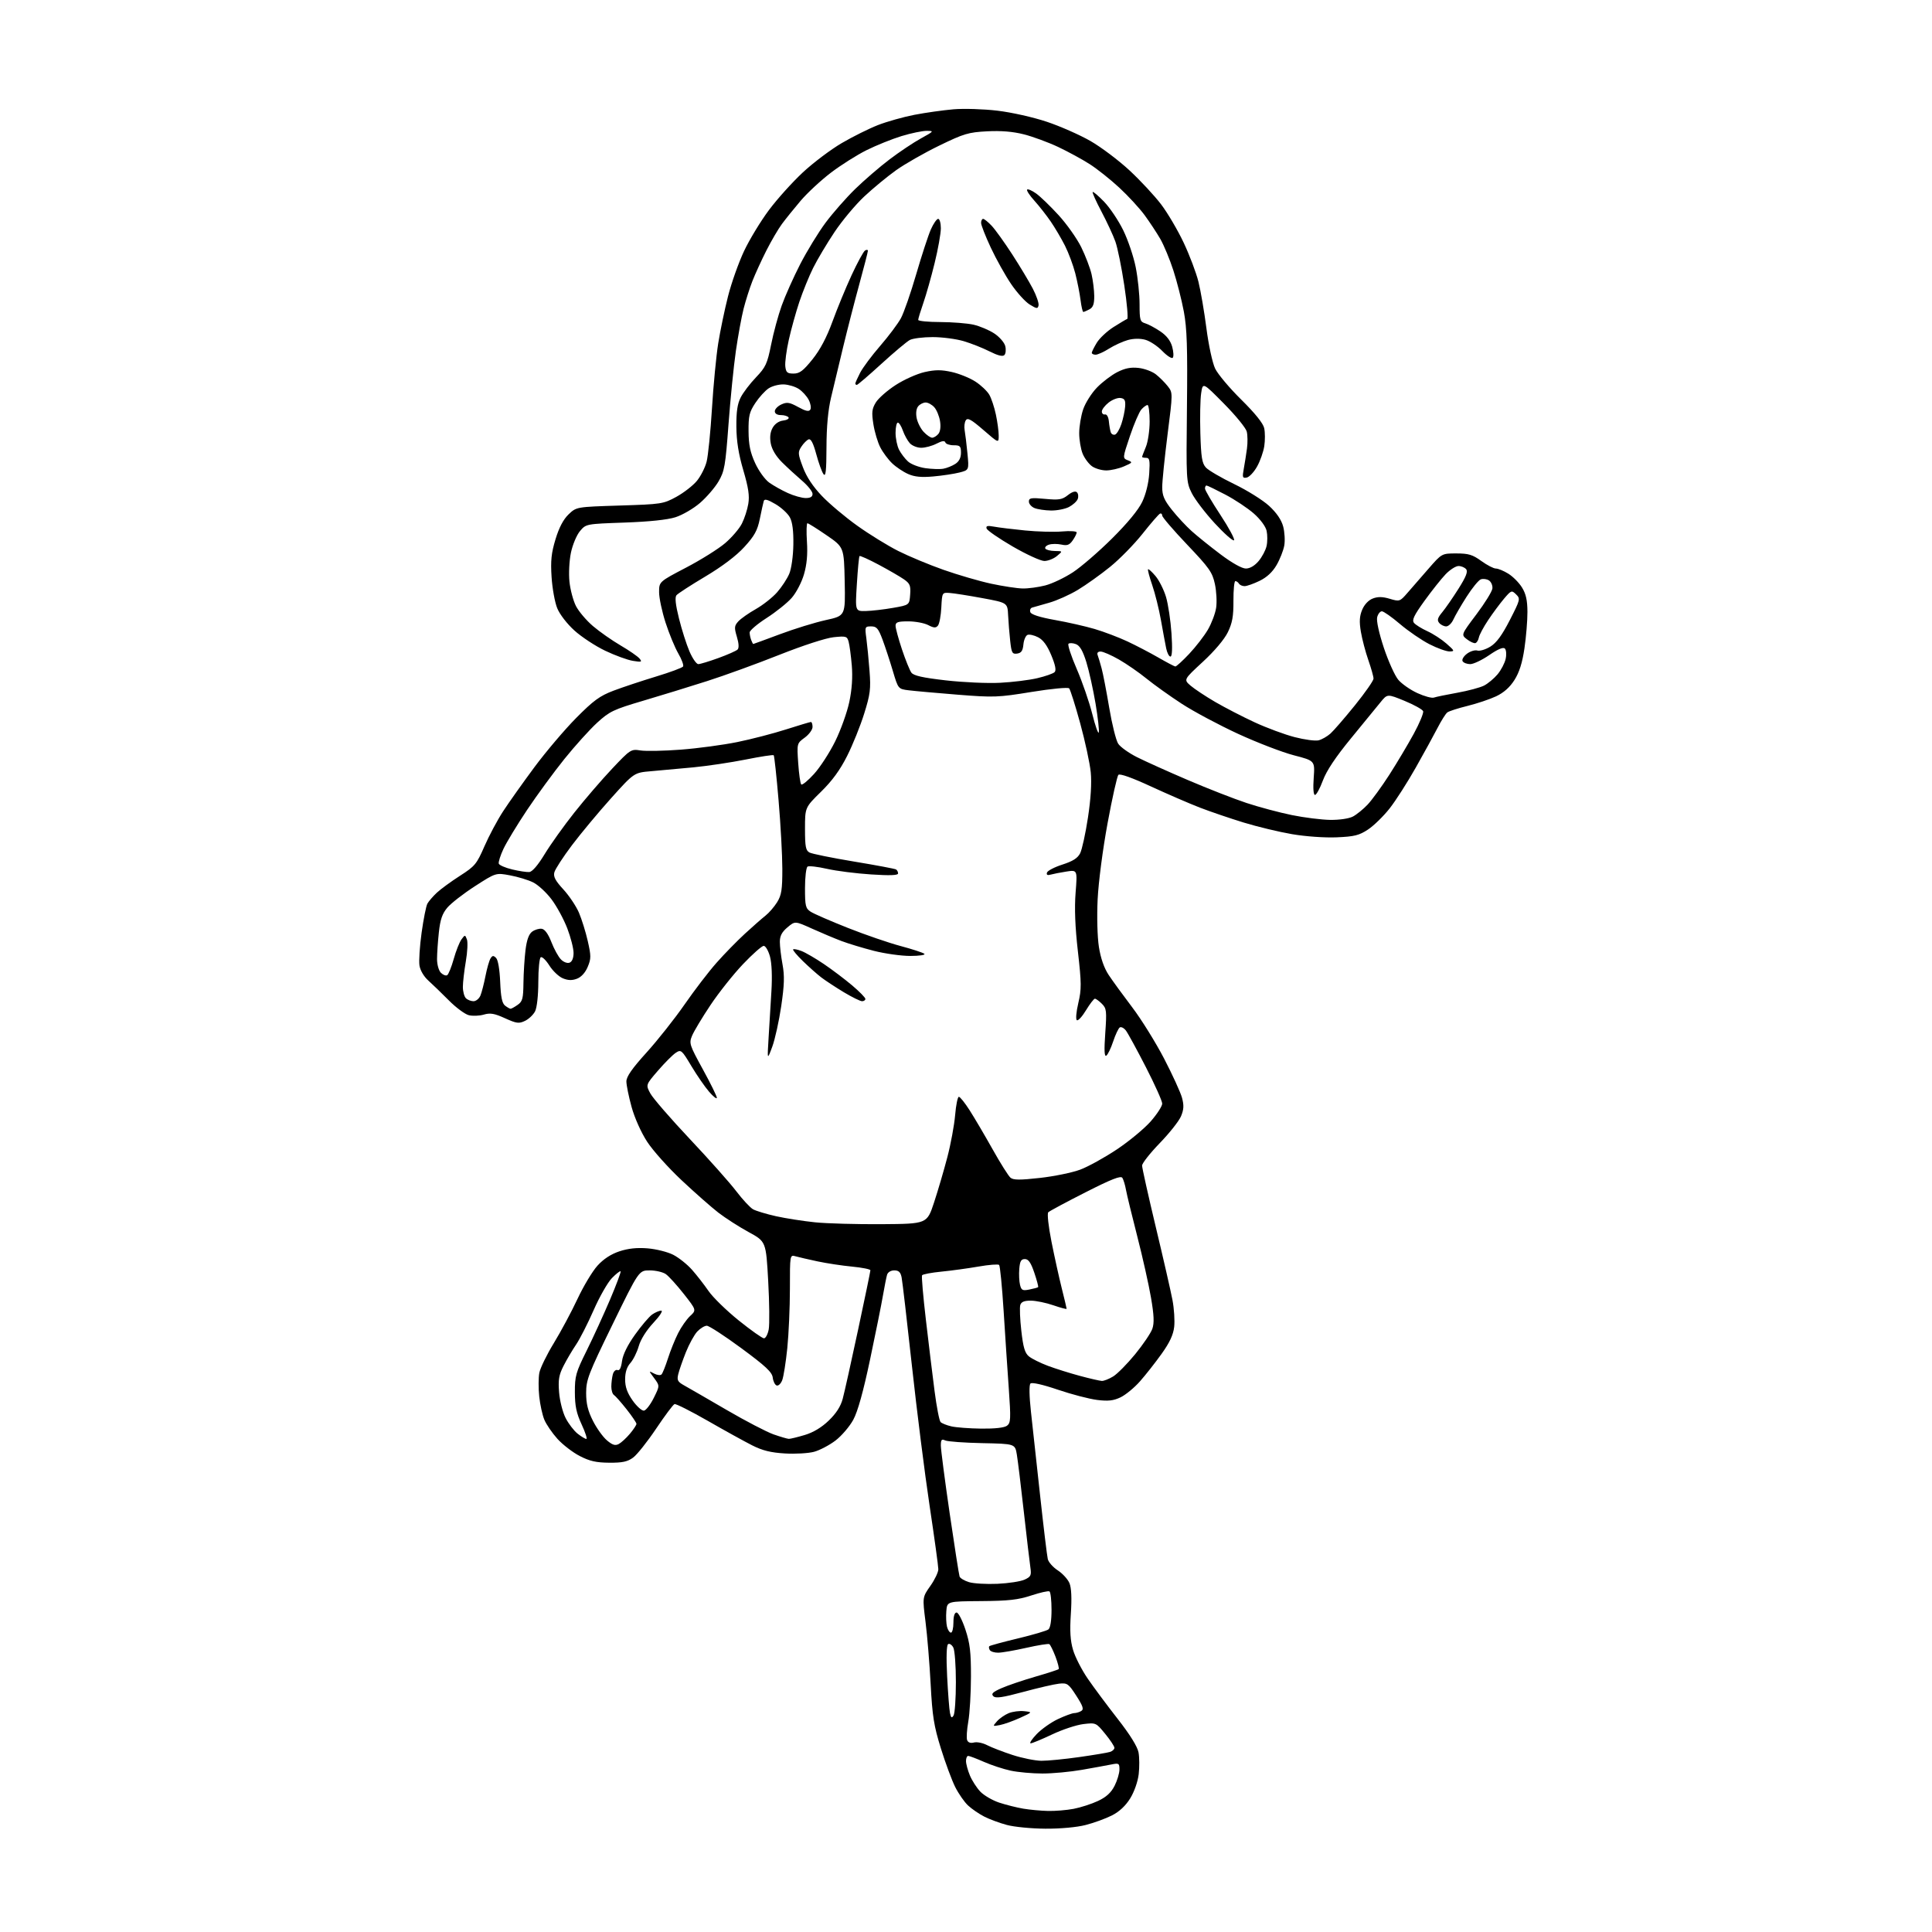 <?xml version="1.0" encoding="UTF-8" standalone="no"?>
<svg 
  version="1.1" 
  xmlns="http://www.w3.org/2000/svg" 
  xmlns:xlink="http://www.w3.org/1999/xlink" 
  xmlns:svg="http://www.w3.org/2000/svg"
  xmlns:rdf="http://www.w3.org/1999/02/22-rdf-syntax-ns#"
  xmlns:cc="http://creativecommons.org/ns#"
  xmlns:dc="http://purl.org/dc/elements/1.1/"
  viewBox="0 0 768 768"
  width="768"
  height="768"
>
<style>svg {background-color: white; }</style>"
<path stroke="none" fill="black" fill-rule="evenodd" d="M415.54,726.93C410.02,726.90 403.14,726.23 400.25,725.45C397.36,724.68 393.31,723.18 391.25,722.12C389.19,721.07 386.30,719.09 384.83,717.72C383.36,716.36 381.06,713.05 379.71,710.37C378.37,707.69 375.80,700.77 374.01,695.00C371.24,686.10 370.62,682.22 369.95,669.50C369.51,661.25 368.60,650.09 367.91,644.71C366.67,634.92 366.67,634.92 369.83,630.43C371.58,627.96 373.00,624.97 373.00,623.79C373.00,622.60 371.44,611.25 369.53,598.57C367.62,585.88 364.46,560.88 362.51,543.00C360.56,525.12 358.71,509.26 358.40,507.75C357.98,505.69 357.25,505.00 355.49,505.00C354.11,505.00 352.92,505.73 352.62,506.75C352.34,507.71 351.60,511.43 350.98,515.00C350.37,518.58 348.06,530.05 345.85,540.50C343.16,553.25 340.97,561.10 339.19,564.38C337.73,567.06 334.55,570.78 332.13,572.63C329.70,574.48 325.86,576.50 323.61,577.11C321.35,577.72 316.12,578.02 312.00,577.77C306.41,577.44 303.10,576.62 299.00,574.55C295.98,573.02 288.01,568.63 281.31,564.78C274.60,560.94 268.67,557.95 268.13,558.15C267.58,558.34 264.29,562.74 260.82,567.92C257.34,573.10 253.23,578.28 251.67,579.42C249.45,581.05 247.41,581.49 242.17,581.45C236.99,581.41 234.37,580.82 230.44,578.78C227.65,577.34 223.67,574.27 221.59,571.97C219.51,569.66 217.17,566.25 216.39,564.38C215.61,562.52 214.69,558.34 214.35,555.10C214.01,551.86 214.03,547.65 214.39,545.74C214.75,543.83 217.35,538.49 220.17,533.88C222.98,529.27 227.22,521.37 229.57,516.33C231.93,511.29 235.49,505.35 237.49,503.14C239.89,500.48 242.85,498.55 246.20,497.43C249.70,496.27 253.18,495.90 257.42,496.24C260.79,496.51 265.38,497.66 267.60,498.79C269.82,499.93 273.18,502.60 275.07,504.74C276.96,506.87 279.92,510.68 281.65,513.19C283.38,515.71 288.78,520.97 293.64,524.89C298.50,528.80 303.03,532.00 303.69,532.00C304.36,532.00 305.21,530.40 305.58,528.44C305.94,526.49 305.85,517.83 305.37,509.21C304.50,493.53 304.50,493.53 297.58,489.76C293.77,487.68 288.37,484.21 285.58,482.06C282.79,479.90 276.18,474.08 270.91,469.13C265.63,464.18 259.47,457.29 257.22,453.81C254.85,450.16 252.25,444.35 251.06,440.02C249.93,435.91 249.00,431.35 249.00,429.89C249.00,427.98 251.24,424.76 257.03,418.37C261.45,413.49 268.24,404.90 272.14,399.28C276.03,393.66 281.75,386.19 284.86,382.69C287.96,379.18 293.03,374.00 296.12,371.16C299.21,368.32 302.89,365.09 304.30,363.98C305.71,362.87 307.79,360.46 308.93,358.62C310.66,355.81 311.00,353.65 310.99,345.38C310.98,339.95 310.31,327.66 309.49,318.09C308.68,308.51 307.81,300.47 307.56,300.22C307.31,299.98 302.31,300.74 296.46,301.92C290.60,303.09 281.24,304.49 275.65,305.03C270.07,305.56 262.47,306.26 258.78,306.57C252.05,307.15 252.05,307.15 242.93,317.29C237.92,322.87 230.92,331.27 227.38,335.96C223.84,340.66 220.68,345.52 220.36,346.77C219.91,348.49 220.77,350.11 223.94,353.55C226.22,356.03 229.01,360.18 230.13,362.78C231.24,365.38 232.83,370.47 233.65,374.10C234.99,379.99 234.99,381.10 233.62,384.36C232.67,386.63 231.07,388.40 229.36,389.05C227.40,389.80 225.82,389.75 223.73,388.89C222.13,388.23 219.72,385.94 218.38,383.81C217.03,381.67 215.49,380.19 214.96,380.52C214.43,380.85 213.99,385.25 213.99,390.31C213.98,395.70 213.45,400.53 212.71,402.00C212.01,403.38 210.21,405.09 208.70,405.81C206.28,406.97 205.35,406.85 200.73,404.76C196.52,402.85 194.88,402.57 192.32,403.32C190.57,403.83 187.88,403.94 186.34,403.55C184.81,403.16 181.24,400.52 178.42,397.67C175.59,394.83 171.92,391.27 170.26,389.78C168.47,388.17 167.03,385.71 166.74,383.78C166.47,381.97 166.85,376.10 167.60,370.72C168.35,365.35 169.38,360.17 169.89,359.22C170.41,358.28 172.10,356.31 173.66,354.85C175.22,353.40 179.37,350.37 182.88,348.12C188.78,344.34 189.50,343.47 192.55,336.46C194.36,332.29 197.71,326.01 200.00,322.50C202.28,319.00 207.89,311.10 212.45,304.95C217.02,298.80 224.48,290.01 229.03,285.41C235.94,278.44 238.39,276.64 243.90,274.55C247.53,273.18 255.11,270.66 260.74,268.95C266.37,267.25 271.23,265.44 271.54,264.94C271.85,264.44 270.99,262.11 269.63,259.76C268.27,257.42 266.00,251.91 264.58,247.53C263.16,243.14 262.00,237.68 262.00,235.40C262.00,231.24 262.00,231.24 272.75,225.62C278.66,222.53 285.65,218.15 288.28,215.89C290.92,213.63 293.90,210.15 294.91,208.14C295.93,206.14 297.08,202.60 297.46,200.28C298.00,197.08 297.51,193.85 295.48,186.93C293.59,180.50 292.77,175.38 292.72,169.65C292.67,163.69 293.13,160.56 294.43,158.00C295.41,156.07 298.15,152.47 300.52,150.00C304.37,145.97 305.00,144.61 306.53,137.00C307.46,132.32 309.35,125.35 310.73,121.50C312.10,117.65 315.42,110.22 318.10,105.00C320.79,99.78 325.33,92.35 328.20,88.50C331.07,84.65 336.36,78.63 339.96,75.12C343.56,71.62 349.69,66.33 353.59,63.38C357.48,60.42 363.11,56.66 366.09,55.02C371.30,52.15 371.38,52.04 368.36,52.02C366.63,52.01 362.13,52.95 358.36,54.10C354.58,55.26 348.35,57.77 344.50,59.68C340.65,61.59 334.25,65.64 330.27,68.67C326.30,71.70 320.88,76.73 318.24,79.84C315.60,82.95 312.26,87.10 310.82,89.05C309.38,91.00 306.61,95.73 304.67,99.55C302.73,103.37 300.24,108.82 299.12,111.66C298.01,114.49 296.43,119.44 295.61,122.66C294.78,125.87 293.40,133.45 292.52,139.50C291.65,145.55 290.33,158.69 289.59,168.70C288.37,185.21 288.00,187.32 285.63,191.37C284.19,193.82 280.87,197.68 278.26,199.93C275.64,202.19 271.25,204.74 268.50,205.61C265.30,206.63 257.99,207.39 248.23,207.73C232.95,208.27 232.95,208.27 230.55,211.12C229.22,212.70 227.61,216.56 226.95,219.72C226.29,222.90 226.03,228.04 226.37,231.24C226.70,234.42 227.86,238.77 228.95,240.91C230.04,243.04 233.07,246.62 235.69,248.86C238.31,251.10 243.27,254.57 246.70,256.58C250.14,258.59 253.52,260.93 254.22,261.78C255.35,263.15 255.04,263.26 251.60,262.70C249.45,262.36 244.50,260.55 240.60,258.69C236.69,256.83 231.19,253.21 228.36,250.66C225.40,247.98 222.49,244.21 221.50,241.76C220.55,239.42 219.54,233.84 219.26,229.37C218.84,222.89 219.16,219.84 220.83,214.34C222.23,209.72 223.94,206.47 226.02,204.47C229.13,201.50 229.13,201.50 246.31,200.96C262.95,200.44 263.67,200.33 268.86,197.50C271.80,195.88 275.47,193.04 277.02,191.16C278.56,189.29 280.31,185.84 280.90,183.49C281.49,181.14 282.45,171.63 283.02,162.36C283.59,153.09 284.71,141.45 285.50,136.50C286.29,131.55 288.04,123.13 289.40,117.79C290.75,112.46 293.62,104.36 295.78,99.79C297.93,95.23 302.38,87.90 305.67,83.50C308.95,79.10 315.04,72.35 319.18,68.50C323.32,64.65 330.27,59.42 334.61,56.88C338.95,54.34 345.43,51.12 349.00,49.72C352.57,48.33 359.10,46.49 363.50,45.64C367.90,44.79 374.88,43.81 379.01,43.45C383.15,43.10 391.02,43.34 396.51,44.00C402.10,44.66 410.73,46.60 416.11,48.40C421.39,50.16 429.18,53.60 433.42,56.02C437.66,58.45 444.67,63.72 449.00,67.74C453.33,71.76 458.99,77.85 461.59,81.28C464.18,84.70 468.21,91.55 470.54,96.50C472.88,101.45 475.51,108.42 476.40,112.00C477.29,115.58 478.72,123.90 479.57,130.50C480.43,137.18 481.97,144.27 483.03,146.50C484.08,148.70 488.75,154.26 493.41,158.85C498.88,164.25 502.12,168.27 502.54,170.20C502.90,171.84 502.92,175.06 502.57,177.34C502.22,179.63 500.93,183.30 499.69,185.49C498.46,187.69 496.60,189.65 495.58,189.84C493.92,190.16 493.79,189.77 494.42,186.35C494.81,184.23 495.38,180.61 495.69,178.31C496.00,176.00 495.96,172.96 495.60,171.54C495.24,170.12 491.17,165.13 486.54,160.46C478.13,151.95 478.13,151.95 477.48,156.32C477.11,158.72 476.97,165.89 477.16,172.24C477.44,181.77 477.82,184.15 479.35,185.84C480.37,186.96 485.43,189.92 490.60,192.42C495.78,194.92 502.03,198.83 504.50,201.11C507.46,203.84 509.36,206.62 510.08,209.28C510.67,211.50 510.87,214.93 510.51,216.91C510.15,218.88 508.77,222.37 507.44,224.65C505.84,227.41 503.57,229.51 500.70,230.90C498.32,232.06 495.64,233.00 494.74,233.00C493.85,233.00 492.84,232.55 492.50,232.00C492.16,231.45 491.52,231.00 491.07,231.00C490.63,231.00 490.29,234.51 490.31,238.81C490.35,244.95 489.88,247.61 488.09,251.31C486.72,254.14 482.80,258.79 478.16,263.07C470.50,270.15 470.50,270.15 473.26,272.54C474.78,273.85 479.18,276.77 483.03,279.02C486.88,281.26 493.96,284.92 498.76,287.14C503.57,289.36 510.72,292.01 514.65,293.02C518.58,294.04 522.85,294.61 524.15,294.29C525.44,293.98 527.56,292.77 528.87,291.61C530.17,290.45 534.55,285.38 538.62,280.35C542.68,275.32 546.00,270.56 546.00,269.76C546.00,268.96 545.07,265.66 543.94,262.41C542.80,259.16 541.47,254.09 540.97,251.14C540.29,247.09 540.42,244.94 541.49,242.38C542.35,240.32 544.00,238.57 545.70,237.92C547.73,237.14 549.58,237.17 552.46,238.03C556.33,239.18 556.49,239.13 559.46,235.71C561.13,233.79 564.89,229.47 567.82,226.11C573.14,220.00 573.14,220.00 578.92,220.00C583.76,220.00 585.38,220.49 588.84,223.00C591.12,224.65 593.72,226.00 594.62,226.00C595.53,226.00 597.76,226.92 599.58,228.05C601.41,229.18 603.86,231.65 605.02,233.54C606.59,236.07 607.16,238.63 607.18,243.24C607.19,246.68 606.66,253.20 605.99,257.73C605.14,263.49 603.95,267.27 602.02,270.31C600.17,273.23 597.76,275.36 594.71,276.80C592.20,277.98 587.08,279.69 583.32,280.62C579.57,281.54 575.97,282.70 575.32,283.21C574.67,283.71 572.94,286.46 571.47,289.31C570.00,292.17 566.10,299.27 562.81,305.10C559.52,310.94 554.84,318.25 552.41,321.35C549.98,324.44 546.11,328.22 543.82,329.74C540.28,332.08 538.39,332.55 531.35,332.85C526.59,333.05 519.03,332.52 513.64,331.60C508.47,330.72 499.80,328.63 494.37,326.97C488.94,325.30 481.12,322.64 477.00,321.05C472.88,319.46 464.11,315.66 457.51,312.62C450.04,309.16 445.17,307.43 444.59,308.01C444.07,308.53 442.13,317.17 440.28,327.23C438.36,337.62 436.66,350.68 436.33,357.50C436.00,364.38 436.21,372.45 436.83,376.42C437.54,380.94 438.89,384.79 440.71,387.55C442.24,389.87 446.46,395.66 450.08,400.43C453.70,405.19 459.39,414.36 462.74,420.79C466.08,427.23 469.29,434.25 469.87,436.39C470.68,439.39 470.59,441.05 469.47,443.73C468.67,445.63 464.87,450.44 461.01,454.42C457.16,458.40 454.00,462.41 454.00,463.34C454.00,464.27 456.45,475.26 459.44,487.76C462.44,500.27 465.42,513.31 466.07,516.75C466.73,520.19 467.03,525.00 466.76,527.44C466.40,530.60 464.96,533.70 461.74,538.19C459.26,541.66 455.39,546.58 453.14,549.12C450.89,551.67 447.41,554.52 445.41,555.47C442.60,556.81 440.50,557.04 436.14,556.50C433.04,556.12 426.01,554.29 420.53,552.43C414.41,550.35 410.19,549.41 409.62,549.98C409.06,550.54 409.13,554.88 409.82,561.20C410.44,566.87 412.08,581.85 413.46,594.50C414.84,607.15 416.21,618.51 416.51,619.75C416.80,620.99 418.59,623.02 420.49,624.25C422.39,625.49 424.47,627.77 425.12,629.31C425.90,631.18 426.09,635.25 425.68,641.49C425.22,648.41 425.46,652.17 426.57,655.91C427.39,658.70 430.00,663.79 432.36,667.24C434.72,670.68 440.08,677.89 444.28,683.26C449.16,689.49 452.15,694.31 452.58,696.60C452.95,698.57 452.98,702.48 452.65,705.29C452.30,708.24 450.88,712.28 449.27,714.89C447.43,717.85 444.95,720.17 441.99,721.67C439.52,722.92 434.82,724.64 431.54,725.47C428.01,726.38 421.49,726.97 415.54,726.93zM416.61,719.88C419.43,719.95 424.01,719.57 426.79,719.04C429.57,718.51 433.93,717.10 436.47,715.91C439.75,714.37 441.66,712.63 443.05,709.91C444.12,707.80 445.00,704.88 445.00,703.41C445.00,700.94 444.77,700.80 441.75,701.41C439.96,701.77 434.73,702.72 430.12,703.53C425.51,704.34 418.44,705.00 414.42,705.00C410.39,705.00 404.71,704.49 401.80,703.87C398.88,703.25 394.08,701.67 391.13,700.37C388.17,699.07 385.36,698.00 384.88,698.00C384.39,698.00 384.00,698.91 384.00,700.03C384.00,701.15 384.70,703.74 385.55,705.78C386.41,707.83 388.28,710.73 389.71,712.22C391.15,713.72 394.51,715.67 397.17,716.56C399.84,717.44 404.16,718.53 406.76,718.97C409.37,719.41 413.80,719.82 416.61,719.88zM414.00,699.94C416.48,699.95 423.22,699.29 428.99,698.47C434.76,697.65 440.27,696.73 441.24,696.42C442.21,696.12 443.00,695.38 443.00,694.79C443.00,694.19 441.35,691.69 439.33,689.23C435.70,684.79 435.64,684.76 430.66,685.35C427.90,685.68 422.30,687.53 418.22,689.47C414.13,691.41 410.30,693.00 409.70,693.00C409.10,693.00 410.16,691.37 412.05,689.38C413.95,687.39 417.75,684.69 420.50,683.39C423.25,682.09 426.18,681.01 427.00,680.99C427.82,680.98 429.11,680.59 429.85,680.12C430.91,679.45 430.48,678.17 427.85,674.09C424.73,669.26 424.26,668.94 421.00,669.28C419.07,669.49 412.68,670.96 406.78,672.56C398.41,674.82 395.79,675.19 394.85,674.25C393.91,673.31 394.62,672.62 398.07,671.09C400.51,670.01 406.52,667.97 411.44,666.54C416.36,665.12 420.58,663.75 420.83,663.50C421.08,663.25 420.51,661.01 419.57,658.53C418.62,656.05 417.52,653.82 417.12,653.57C416.72,653.33 412.60,653.99 407.95,655.04C403.30,656.09 398.29,656.96 396.81,656.97C395.33,656.99 393.82,656.52 393.46,655.93C393.10,655.35 393.01,654.65 393.28,654.39C393.54,654.13 398.65,652.74 404.63,651.30C410.61,649.87 416.06,648.26 416.75,647.73C417.53,647.12 418.00,644.21 418.00,639.94C418.00,636.19 417.63,632.89 417.18,632.61C416.72,632.33 413.46,633.06 409.93,634.23C404.73,635.95 400.91,636.38 390.00,636.46C376.50,636.56 376.50,636.56 376.18,640.43C376.00,642.56 376.13,645.36 376.45,646.65C376.77,647.94 377.48,649.00 378.02,649.00C378.56,649.00 379.00,647.20 379.00,645.00C379.00,642.44 379.46,641.00 380.26,641.00C380.96,641.00 382.53,644.04 383.76,647.75C385.58,653.25 385.99,656.72 385.97,666.50C385.96,673.10 385.48,681.14 384.91,684.36C384.34,687.59 384.13,690.90 384.45,691.72C384.82,692.69 385.79,693.03 387.17,692.67C388.34,692.36 390.70,692.84 392.40,693.73C394.11,694.62 398.65,696.37 402.50,697.63C406.35,698.88 411.52,699.92 414.00,699.94zM397.50,685.73C394.54,686.30 394.52,686.28 396.32,684.24C397.32,683.11 399.41,681.66 400.95,681.02C402.50,680.38 405.28,680.02 407.13,680.22C410.50,680.59 410.50,680.59 405.50,682.87C402.75,684.12 399.15,685.41 397.50,685.73zM379.05,681.95C379.56,681.15 379.98,675.18 379.98,668.68C379.99,662.19 379.53,655.99 378.95,654.91C378.37,653.83 377.45,653.22 376.90,653.56C376.26,653.96 376.11,658.61 376.50,666.34C376.84,673.03 377.35,679.60 377.63,680.95C378.03,682.88 378.33,683.09 379.05,681.95zM396.50,629.59C400.90,629.39 405.76,628.64 407.31,627.92C409.80,626.77 410.05,626.23 409.59,623.06C409.30,621.10 408.13,611.17 406.99,601.00C405.86,590.83 404.60,580.57 404.21,578.22C403.50,573.94 403.50,573.94 390.50,573.67C383.35,573.53 376.71,573.04 375.75,572.60C374.30,571.93 374.00,572.28 374.00,574.65C374.00,576.23 375.58,588.31 377.50,601.51C379.43,614.70 381.21,626.04 381.45,626.71C381.70,627.37 383.39,628.38 385.20,628.93C387.02,629.49 392.10,629.78 396.50,629.59zM245.96,574.02C246.97,573.48 248.96,571.65 250.39,569.95C251.83,568.24 253.00,566.47 253.00,566.01C253.00,565.55 251.22,562.93 249.05,560.18C246.87,557.43 244.62,554.88 244.05,554.53C243.47,554.17 243.01,552.67 243.01,551.19C243.02,549.71 243.29,547.52 243.61,546.32C243.94,545.11 244.76,544.35 245.46,544.62C246.30,544.95 246.90,543.76 247.26,541.07C247.61,538.46 249.45,534.72 252.42,530.56C254.96,527.00 258.03,523.39 259.24,522.54C260.45,521.69 262.08,521.00 262.86,521.00C263.65,521.00 262.26,523.15 259.71,525.87C256.94,528.84 254.67,532.46 253.91,535.12C253.22,537.53 251.72,540.55 250.58,541.83C249.18,543.40 248.50,545.52 248.50,548.33C248.50,551.35 249.33,553.67 251.50,556.75C253.15,559.08 255.18,560.88 256.00,560.75C256.82,560.61 258.57,558.33 259.89,555.68C262.28,550.87 262.28,550.87 260.05,547.85C257.81,544.83 257.81,544.83 260.01,546.01C261.22,546.66 262.56,546.81 262.98,546.34C263.41,545.88 264.55,543.02 265.52,540.00C266.48,536.98 268.29,532.48 269.54,530.00C270.78,527.52 272.94,524.44 274.33,523.14C276.86,520.78 276.86,520.78 271.83,514.37C269.06,510.85 265.84,507.30 264.67,506.48C263.51,505.67 260.63,505.00 258.27,505.00C253.98,505.00 253.98,505.00 243.49,526.50C233.89,546.18 233.00,548.48 233.00,553.73C233.00,557.99 233.70,560.86 235.71,564.82C237.19,567.76 239.70,571.25 241.28,572.58C243.47,574.43 244.57,574.76 245.96,574.02zM233.08,572.00C233.52,572.00 232.69,569.41 231.22,566.25C229.13,561.75 228.54,558.96 228.52,553.43C228.50,547.00 228.92,545.52 233.19,536.93C235.76,531.74 239.95,522.61 242.49,516.64C245.03,510.66 246.92,505.59 246.70,505.36C246.47,505.14 244.92,506.35 243.25,508.06C241.58,509.76 238.30,515.51 235.97,520.83C233.63,526.15 230.50,532.30 229.00,534.50C227.50,536.70 225.26,540.50 224.02,542.95C222.17,546.58 221.85,548.50 222.25,553.48C222.51,556.82 223.68,561.42 224.84,563.68C226.00,565.95 228.14,568.75 229.61,569.91C231.07,571.06 232.63,572.00 233.08,572.00zM313.57,571.97C314.16,571.99 316.98,571.30 319.85,570.45C323.28,569.43 326.56,567.47 329.44,564.70C332.41,561.84 334.19,559.07 335.00,556.01C335.67,553.54 338.41,541.22 341.10,528.62C343.80,516.02 346.00,505.37 346.00,504.96C346.00,504.54 342.74,503.89 338.75,503.50C334.76,503.12 328.57,502.18 325.00,501.42C321.43,500.66 317.49,499.75 316.25,499.40C314.00,498.77 314.00,498.77 314.00,512.28C314.00,519.71 313.53,530.36 312.96,535.94C312.39,541.52 311.48,547.23 310.95,548.63C310.42,550.02 309.43,550.98 308.74,550.75C308.06,550.53 307.36,549.12 307.18,547.63C306.92,545.45 304.42,543.11 294.72,535.95C288.04,531.03 281.85,527.00 280.96,527.00C280.08,527.00 278.37,528.04 277.18,529.30C275.99,530.57 273.95,534.28 272.64,537.55C271.34,540.82 269.97,544.75 269.61,546.28C269.04,548.67 269.38,549.30 272.06,550.78C273.77,551.73 281.32,556.09 288.84,560.47C296.35,564.85 304.75,569.22 307.50,570.19C310.25,571.15 312.98,571.95 313.57,571.97zM390.06,567.90C395.50,567.96 399.23,567.54 400.29,566.75C401.79,565.63 401.86,564.14 401.01,552.00C400.48,544.58 399.55,530.62 398.95,521.00C398.34,511.38 397.54,503.20 397.17,502.83C396.80,502.47 393.12,502.75 389.00,503.47C384.88,504.19 378.24,505.10 374.25,505.49C370.26,505.88 366.78,506.54 366.53,506.95C366.28,507.36 366.96,515.30 368.05,524.60C369.13,533.89 370.68,546.65 371.50,552.94C372.31,559.23 373.39,564.79 373.90,565.30C374.40,565.80 376.32,566.57 378.16,567.00C380.00,567.44 385.35,567.84 390.06,567.90zM438.00,548.94C438.82,548.97 440.85,548.17 442.50,547.16C444.15,546.16 448.09,542.17 451.26,538.30C454.42,534.43 457.49,529.89 458.07,528.22C458.87,525.93 458.74,522.84 457.54,515.84C456.66,510.70 454.21,499.75 452.09,491.50C449.97,483.25 447.95,474.93 447.60,473.00C447.26,471.07 446.60,468.92 446.16,468.22C445.55,467.26 441.91,468.68 431.45,473.99C423.82,477.86 417.17,481.43 416.70,481.90C416.21,482.39 416.77,487.49 417.99,493.64C419.18,499.61 421.02,507.95 422.08,512.17C423.14,516.38 424.00,520.03 424.00,520.26C424.00,520.50 421.64,519.88 418.75,518.88C415.86,517.88 411.84,517.05 409.82,517.03C407.17,517.01 405.98,517.49 405.58,518.75C405.28,519.71 405.46,524.33 405.99,529.00C406.74,535.63 407.40,537.87 409.02,539.19C410.15,540.12 413.56,541.81 416.59,542.95C419.62,544.08 425.34,545.88 429.30,546.94C433.26,548.01 437.18,548.90 438.00,548.94zM409.23,512.60C410.95,512.26 412.50,511.84 412.67,511.66C412.85,511.48 412.16,508.90 411.15,505.92C409.79,501.90 408.82,500.50 407.40,500.50C405.91,500.50 405.43,501.34 405.18,504.40C405.00,506.55 405.14,509.42 405.48,510.77C406.02,512.92 406.49,513.15 409.23,512.60zM350.50,486.63C368.50,486.50 368.50,486.50 371.30,478.00C372.84,473.32 375.22,465.23 376.58,460.01C377.95,454.80 379.34,447.26 379.68,443.26C380.02,439.27 380.68,436.00 381.16,436.00C381.64,436.00 383.57,438.41 385.45,441.36C387.33,444.30 391.43,451.26 394.55,456.82C397.67,462.39 400.88,467.49 401.69,468.16C402.85,469.12 405.42,469.13 413.42,468.24C419.06,467.61 426.26,466.13 429.43,464.94C432.60,463.75 439.17,460.12 444.04,456.86C448.91,453.61 454.94,448.60 457.45,445.74C459.95,442.88 462.00,439.71 462.00,438.70C462.00,437.68 459.07,431.15 455.49,424.18C451.91,417.21 448.34,410.67 447.56,409.65C446.77,408.63 445.69,408.08 445.14,408.41C444.60,408.75 443.41,411.26 442.50,414.00C441.59,416.74 440.36,419.28 439.76,419.65C439.00,420.12 438.88,417.49 439.36,410.68C439.98,401.84 439.87,400.87 438.02,399.02C436.91,397.91 435.66,397.00 435.24,397.00C434.83,397.00 433.25,399.05 431.73,401.55C430.22,404.06 428.58,405.86 428.08,405.55C427.56,405.23 427.80,402.32 428.64,398.75C429.94,393.20 429.92,390.90 428.48,378.20C427.37,368.45 427.08,361.02 427.57,354.84C428.28,345.78 428.28,345.78 423.89,346.46C421.47,346.84 418.66,347.39 417.63,347.68C416.36,348.04 415.90,347.78 416.20,346.85C416.45,346.11 419.21,344.68 422.33,343.68C426.49,342.34 428.39,341.13 429.38,339.18C430.12,337.70 431.52,331.33 432.48,325.00C433.62,317.51 434.00,311.24 433.59,307.00C433.24,303.43 431.35,294.65 429.39,287.50C427.43,280.35 425.45,274.11 425.00,273.63C424.53,273.15 417.97,273.77 410.05,275.06C396.72,277.23 395.07,277.29 380.71,276.15C372.35,275.48 363.60,274.70 361.28,274.41C357.05,273.89 357.05,273.89 354.91,266.69C353.74,262.74 351.89,257.14 350.82,254.25C349.15,249.80 348.47,249.00 346.30,249.00C343.82,249.00 343.76,249.15 344.39,253.75C344.74,256.36 345.31,262.18 345.65,266.69C346.20,273.87 345.94,275.96 343.53,283.67C342.03,288.50 338.98,296.07 336.76,300.48C333.95,306.08 330.81,310.38 326.36,314.74C320.00,320.98 320.00,320.98 320.00,329.46C320.00,336.57 320.29,338.08 321.79,338.89C322.77,339.41 330.73,341.03 339.48,342.48C348.23,343.93 355.75,345.34 356.19,345.62C356.64,345.89 357.00,346.61 357.00,347.21C357.00,347.97 353.76,348.09 346.25,347.60C340.34,347.22 332.47,346.22 328.77,345.38C325.08,344.54 321.59,344.14 321.02,344.48C320.46,344.83 320.00,348.68 320.00,353.04C320.00,360.14 320.23,361.10 322.25,362.42C323.49,363.23 330.12,366.12 337.00,368.84C343.88,371.57 353.32,374.81 358.00,376.06C362.68,377.31 366.93,378.70 367.45,379.16C367.97,379.62 365.46,380.00 361.86,380.00C358.26,380.00 351.76,379.09 347.41,377.98C343.06,376.87 337.25,375.11 334.50,374.07C331.75,373.03 326.47,370.81 322.77,369.14C316.04,366.10 316.04,366.10 313.02,368.64C310.81,370.50 310.00,372.04 310.00,374.41C310.00,376.18 310.48,380.23 311.07,383.40C311.90,387.91 311.79,391.52 310.55,399.95C309.68,405.88 308.07,413.15 306.98,416.11C304.98,421.50 304.98,421.50 305.53,412.50C305.82,407.55 306.33,399.23 306.65,394.00C307.01,388.10 306.79,382.89 306.08,380.25C305.44,377.91 304.32,376.00 303.59,376.00C302.85,376.00 299.14,379.28 295.34,383.28C291.53,387.29 285.72,394.60 282.43,399.53C279.13,404.46 275.85,409.94 275.12,411.69C273.86,414.74 274.05,415.32 279.40,425.09C282.48,430.70 284.98,435.79 284.96,436.40C284.94,437.00 283.55,435.93 281.89,434.00C280.22,432.07 277.05,427.48 274.84,423.79C270.98,417.34 270.73,417.13 268.62,418.51C267.41,419.31 264.23,422.49 261.55,425.60C256.68,431.24 256.68,431.24 258.52,434.66C259.53,436.54 266.60,444.69 274.23,452.79C281.86,460.88 290.15,470.20 292.65,473.50C295.16,476.80 298.17,480.04 299.35,480.71C300.53,481.37 304.65,482.61 308.50,483.47C312.35,484.32 319.32,485.41 324.00,485.89C328.68,486.37 340.60,486.70 350.50,486.63zM202.97,401.00C203.29,401.00 204.56,400.30 205.78,399.44C207.71,398.09 208.01,396.94 208.08,390.69C208.13,386.74 208.50,380.85 208.90,377.62C209.41,373.57 210.23,371.30 211.56,370.33C212.62,369.56 214.33,369.05 215.37,369.21C216.58,369.40 217.93,371.26 219.19,374.50C220.25,377.25 221.96,380.35 222.98,381.39C224.03,382.46 225.52,383.02 226.42,382.67C227.41,382.29 228.00,380.85 228.00,378.80C228.00,377.01 226.87,372.61 225.50,369.02C224.12,365.43 221.31,360.25 219.24,357.50C217.17,354.75 213.87,351.71 211.90,350.75C209.94,349.78 205.81,348.53 202.72,347.96C197.11,346.92 197.11,346.92 188.79,352.28C184.21,355.24 179.28,359.07 177.82,360.80C175.79,363.22 175.00,365.53 174.45,370.67C174.05,374.35 173.73,379.12 173.73,381.26C173.73,383.44 174.41,385.84 175.27,386.70C176.11,387.54 177.24,387.97 177.76,387.65C178.29,387.32 179.46,384.43 180.36,381.22C181.26,378.01 182.64,374.52 183.43,373.45C184.84,371.53 184.87,371.53 185.60,373.42C186.01,374.48 185.82,378.43 185.17,382.19C184.53,385.96 184.00,390.51 184.00,392.32C184.00,394.12 184.54,396.14 185.20,396.80C185.86,397.46 187.22,398.00 188.22,398.00C189.22,398.00 190.46,396.99 190.98,395.75C191.49,394.51 192.39,391.02 192.98,388.00C193.57,384.98 194.47,381.83 194.98,381.01C195.74,379.79 196.15,379.75 197.20,380.80C197.98,381.58 198.62,385.36 198.83,390.29C199.08,396.35 199.58,398.83 200.77,399.75C201.66,400.44 202.65,401.00 202.97,401.00zM342.69,398.00C341.97,398.00 338.71,396.39 335.44,394.43C332.17,392.46 328.15,389.82 326.50,388.56C324.85,387.30 321.55,384.37 319.16,382.05C316.78,379.73 315.03,377.64 315.28,377.39C315.52,377.14 317.00,377.43 318.57,378.03C320.14,378.62 324.14,380.95 327.46,383.19C330.78,385.44 335.86,389.27 338.75,391.72C341.64,394.16 344.00,396.57 344.00,397.08C344.00,397.58 343.41,398.00 342.69,398.00zM210.39,346.65C211.59,346.55 213.85,343.92 216.53,339.50C218.87,335.65 224.17,328.23 228.32,323.00C232.46,317.77 239.20,309.95 243.30,305.60C250.61,297.86 250.84,297.72 254.63,298.32C256.76,298.65 263.99,298.51 270.71,297.99C277.42,297.48 287.49,296.12 293.09,294.98C298.68,293.84 307.41,291.58 312.48,289.95C317.56,288.33 322.00,287.00 322.35,287.00C322.71,287.00 323.00,287.89 323.00,288.97C323.00,290.05 321.60,291.97 319.89,293.22C316.77,295.50 316.77,295.50 317.30,303.33C317.59,307.63 318.13,311.46 318.51,311.83C318.89,312.20 321.18,310.32 323.60,307.65C326.02,304.99 329.81,299.14 332.02,294.65C334.23,290.17 336.75,283.12 337.62,279.00C338.67,274.00 338.99,269.17 338.60,264.50C338.27,260.65 337.71,256.43 337.35,255.13C336.75,252.91 336.34,252.79 331.39,253.30C328.30,253.62 319.28,256.55 309.79,260.31C300.83,263.87 287.88,268.58 281.00,270.77C274.12,272.97 262.71,276.48 255.63,278.57C243.88,282.04 242.29,282.80 237.39,287.28C234.44,289.97 228.57,296.48 224.35,301.72C220.13,306.97 213.46,316.07 209.53,321.95C205.60,327.84 201.38,334.80 200.14,337.42C198.91,340.05 198.07,342.70 198.27,343.31C198.47,343.92 200.86,344.96 203.57,345.61C206.28,346.26 209.35,346.73 210.39,346.65zM528.80,325.92C532.45,325.96 536.23,325.41 537.80,324.59C539.28,323.81 541.92,321.67 543.65,319.84C545.38,318.00 549.26,312.68 552.27,308.00C555.27,303.32 559.64,296.00 561.97,291.73C564.30,287.46 565.98,283.40 565.72,282.71C565.45,282.02 562.15,280.18 558.37,278.62C551.50,275.80 551.50,275.80 548.78,279.15C547.28,280.99 542.00,287.45 537.04,293.50C530.93,300.94 527.32,306.36 525.87,310.25C524.70,313.41 523.28,316.00 522.73,316.00C522.11,316.00 521.92,313.39 522.22,309.20C522.70,302.41 522.70,302.41 514.36,300.25C509.77,299.06 499.80,295.23 492.19,291.73C484.58,288.22 474.48,282.83 469.74,279.74C465.01,276.66 458.71,272.15 455.74,269.74C452.77,267.32 447.85,263.92 444.80,262.17C441.75,260.43 438.48,259.00 437.52,259.00C436.42,259.00 435.99,259.53 436.34,260.44C436.64,261.23 437.35,263.59 437.91,265.69C438.48,267.78 439.84,274.84 440.94,281.38C442.04,287.91 443.64,294.32 444.49,295.62C445.34,296.93 448.68,299.32 451.91,300.95C455.14,302.58 464.24,306.68 472.14,310.06C480.04,313.45 490.55,317.55 495.50,319.19C500.45,320.83 508.55,322.99 513.50,324.00C518.45,325.01 525.33,325.87 528.80,325.92zM436.78,291.16C437.01,290.46 436.44,285.32 435.51,279.74C434.57,274.16 432.93,266.73 431.85,263.24C430.44,258.69 429.27,256.66 427.69,256.05C426.49,255.59 425.16,255.53 424.74,255.91C424.32,256.30 425.79,260.78 428.00,265.88C430.21,270.97 432.99,279.03 434.19,283.79C435.38,288.54 436.55,291.86 436.78,291.16zM570.00,277.30C570.83,277.01 575.02,276.14 579.33,275.37C583.64,274.60 588.42,273.31 589.96,272.52C591.50,271.72 593.90,269.72 595.30,268.06C596.69,266.40 598.14,263.64 598.52,261.93C598.90,260.20 598.76,258.36 598.21,257.81C597.55,257.15 595.45,258.03 592.00,260.41C589.12,262.38 585.73,264.00 584.45,264.00C583.17,264.00 581.80,263.49 581.42,262.86C581.02,262.23 581.77,260.92 583.11,259.89C584.42,258.89 586.29,258.30 587.27,258.60C588.24,258.90 590.57,258.19 592.45,257.03C594.89,255.53 597.09,252.51 600.18,246.49C604.35,238.35 604.43,238.00 602.67,236.28C600.92,234.57 600.73,234.63 597.87,238.00C596.24,239.93 593.40,243.75 591.57,246.50C589.73,249.25 588.07,252.36 587.87,253.42C587.67,254.47 587.05,255.47 586.50,255.64C585.95,255.81 584.44,255.14 583.15,254.14C580.79,252.33 580.79,252.33 586.90,244.21C590.26,239.75 593.12,235.12 593.25,233.94C593.39,232.75 592.77,231.31 591.89,230.73C591.00,230.15 589.53,229.97 588.63,230.31C587.72,230.66 585.19,233.77 582.99,237.22C580.79,240.67 578.43,244.74 577.75,246.25C577.07,247.76 575.78,249.00 574.88,249.00C573.98,249.00 572.73,248.38 572.09,247.61C571.19,246.53 571.46,245.59 573.32,243.36C574.62,241.79 577.53,237.59 579.78,234.02C582.79,229.25 583.59,227.21 582.81,226.27C582.23,225.57 580.87,225.00 579.78,225.00C578.69,225.00 576.38,226.48 574.65,228.28C572.92,230.09 569.12,234.86 566.22,238.89C562.02,244.72 561.18,246.51 562.10,247.62C562.74,248.39 565.12,249.87 567.38,250.90C569.65,251.93 573.08,254.16 575.00,255.85C578.25,258.70 578.34,258.92 576.22,258.96C574.97,258.98 571.37,257.69 568.22,256.08C565.07,254.47 559.82,250.87 556.54,248.08C553.27,245.29 550.01,243.00 549.31,243.00C548.61,243.00 547.77,244.06 547.45,245.35C547.09,246.76 548.16,251.63 550.09,257.48C551.88,262.85 554.46,268.58 555.83,270.21C557.21,271.85 560.62,274.23 563.42,275.51C566.21,276.79 569.17,277.60 570.00,277.30zM397.50,271.42C402.45,271.17 409.13,270.35 412.34,269.59C415.55,268.84 418.65,267.75 419.22,267.18C419.93,266.47 419.53,264.39 417.91,260.49C416.29,256.59 414.66,254.36 412.69,253.34C411.11,252.52 409.22,252.09 408.48,252.37C407.74,252.65 406.99,254.37 406.82,256.19C406.58,258.70 405.98,259.57 404.33,259.81C402.39,260.08 402.09,259.54 401.57,254.81C401.25,251.89 400.87,247.27 400.74,244.55C400.50,239.61 400.50,239.61 390.50,237.76C385.00,236.74 379.15,235.82 377.50,235.71C374.51,235.50 374.50,235.52 374.19,241.47C374.03,244.75 373.42,248.00 372.84,248.69C372.01,249.69 371.23,249.65 368.95,248.47C367.38,247.66 363.83,247.00 361.05,247.00C356.91,247.00 356.00,247.32 356.00,248.75C356.00,249.71 357.14,253.92 358.53,258.10C359.93,262.29 361.62,266.46 362.28,267.37C363.19,268.60 366.70,269.39 376.00,270.46C382.88,271.24 392.55,271.68 397.50,271.42zM467.21,264.94C467.60,264.97 470.08,262.72 472.71,259.93C475.34,257.14 478.69,252.81 480.15,250.31C481.61,247.81 483.09,243.89 483.44,241.58C483.78,239.28 483.56,235.04 482.94,232.16C481.94,227.49 480.73,225.78 471.91,216.50C466.46,210.77 462.00,205.58 462.00,204.96C462.00,204.34 461.61,203.98 461.13,204.17C460.65,204.35 457.52,207.95 454.19,212.16C450.85,216.37 445.03,222.31 441.25,225.36C437.48,228.42 431.71,232.53 428.44,234.50C425.17,236.47 420.02,238.77 417.00,239.61C413.98,240.45 410.95,241.31 410.27,241.53C409.59,241.75 409.28,242.58 409.59,243.37C409.95,244.30 413.42,245.40 419.32,246.45C424.37,247.34 431.50,248.96 435.16,250.04C438.82,251.12 444.67,253.34 448.16,254.97C451.65,256.61 457.20,259.50 460.50,261.41C463.80,263.31 466.82,264.90 467.21,264.94zM277.58,264.00C278.31,264.00 281.91,262.91 285.57,261.58C289.24,260.25 292.67,258.73 293.20,258.20C293.81,257.59 293.71,255.75 292.92,253.13C291.83,249.49 291.90,248.77 293.48,247.02C294.47,245.93 297.61,243.72 300.45,242.12C303.29,240.51 307.11,237.50 308.93,235.42C310.76,233.34 312.92,230.04 313.75,228.07C314.60,226.03 315.30,221.07 315.37,216.50C315.46,211.09 315.01,207.59 314.00,205.69C313.18,204.14 310.58,201.75 308.24,200.38C305.09,198.53 303.88,198.22 303.60,199.19C303.39,199.91 302.68,203.09 302.04,206.25C301.08,210.92 299.92,213.02 295.87,217.45C292.69,220.94 287.09,225.17 280.40,229.16C274.63,232.59 269.46,235.95 268.91,236.61C268.22,237.44 268.54,240.38 269.91,245.87C271.01,250.30 272.89,256.20 274.08,258.96C275.27,261.73 276.85,264.00 277.58,264.00zM465.28,261.00C464.71,261.00 463.95,259.54 463.58,257.75C463.21,255.96 462.27,250.90 461.49,246.50C460.71,242.10 459.15,235.84 458.03,232.59C456.91,229.33 456.16,226.50 456.37,226.29C456.58,226.09 457.92,227.31 459.35,229.01C460.78,230.70 462.65,234.44 463.51,237.30C464.36,240.16 465.34,246.66 465.68,251.75C466.09,257.81 465.95,261.00 465.28,261.00zM299.43,256.00C299.55,256.00 304.33,254.24 310.07,252.10C315.81,249.95 324.00,247.43 328.28,246.49C336.06,244.79 336.06,244.79 335.78,231.16C335.50,217.52 335.50,217.52 328.56,212.76C324.75,210.14 321.33,208.00 320.97,208.00C320.60,208.00 320.51,211.30 320.77,215.33C321.10,220.40 320.73,224.40 319.59,228.32C318.67,231.49 316.52,235.61 314.72,237.66C312.95,239.68 308.46,243.28 304.75,245.66C301.04,248.04 298.00,250.63 298.00,251.41C298.00,252.20 298.27,253.55 298.61,254.42C298.94,255.29 299.31,256.00 299.43,256.00zM344.22,242.89C346.57,242.83 351.43,242.27 355.00,241.64C361.50,240.50 361.50,240.50 361.80,236.36C362.06,232.77 361.72,231.95 359.30,230.27C357.76,229.20 353.25,226.59 349.28,224.47C345.31,222.35 341.88,220.81 341.67,221.05C341.45,221.30 340.97,226.34 340.61,232.25C339.94,243.00 339.94,243.00 344.22,242.89zM406.53,233.93C408.75,233.97 412.81,233.42 415.55,232.71C418.30,231.99 423.23,229.64 426.52,227.48C429.81,225.32 436.82,219.26 442.09,214.02C448.19,207.96 452.54,202.68 454.05,199.50C455.49,196.48 456.59,192.03 456.83,188.25C457.17,183.00 456.98,182.00 455.62,182.00C454.73,182.00 454.00,181.83 454.00,181.62C454.00,181.41 454.68,179.63 455.50,177.65C456.32,175.68 457.00,171.12 457.00,167.53C457.00,163.94 456.62,161.00 456.15,161.00C455.69,161.00 454.59,161.79 453.72,162.76C452.85,163.72 450.80,168.48 449.17,173.33C446.21,182.14 446.21,182.14 448.35,182.98C450.34,183.75 450.22,183.93 446.78,185.40C444.74,186.28 441.57,187.00 439.75,187.00C437.93,187.00 435.40,186.27 434.12,185.37C432.84,184.47 431.16,182.24 430.39,180.40C429.63,178.57 429.00,174.88 429.00,172.21C429.00,169.54 429.71,165.27 430.58,162.71C431.45,160.16 433.91,156.28 436.04,154.08C438.17,151.88 441.82,149.11 444.13,147.93C447.20,146.37 449.51,145.91 452.60,146.26C454.94,146.52 458.04,147.67 459.48,148.81C460.93,149.95 463.05,152.06 464.18,153.50C466.24,156.12 466.24,156.12 464.11,172.81C462.95,181.99 461.99,191.37 462.00,193.66C462.00,196.97 462.78,198.81 465.84,202.66C467.95,205.32 471.48,209.13 473.70,211.12C475.91,213.11 481.08,217.27 485.20,220.37C489.77,223.81 493.68,226.00 495.25,226.00C496.88,226.00 498.74,224.90 500.33,223.02C501.70,221.39 503.13,218.69 503.49,217.02C503.86,215.36 503.86,212.66 503.50,211.02C503.12,209.28 501.01,206.42 498.42,204.14C495.99,202.00 490.90,198.62 487.10,196.62C483.31,194.63 479.94,193.00 479.60,193.00C479.27,193.00 479.00,193.54 479.00,194.20C479.00,194.86 481.77,199.59 485.15,204.72C488.53,209.85 490.95,214.37 490.54,214.77C490.12,215.17 486.67,212.12 482.87,208.00C479.07,203.88 474.96,198.47 473.73,196.00C471.55,191.60 471.51,190.85 471.83,161.83C472.09,138.08 471.84,130.50 470.59,123.83C469.73,119.25 467.86,111.90 466.43,107.50C465.01,103.10 462.67,97.47 461.25,95.00C459.82,92.53 457.00,88.25 454.98,85.50C452.96,82.75 448.43,77.84 444.92,74.59C441.42,71.34 436.12,67.13 433.16,65.24C430.20,63.34 424.56,60.28 420.64,58.42C416.71,56.57 410.59,54.32 407.03,53.41C402.62,52.29 397.95,51.91 392.36,52.20C384.94,52.59 383.13,53.13 373.37,57.88C367.44,60.76 359.72,65.17 356.22,67.66C352.72,70.16 347.02,74.86 343.55,78.11C340.08,81.35 334.76,87.72 331.73,92.25C328.70,96.79 324.88,103.20 323.24,106.50C321.60,109.80 319.13,115.88 317.75,120.00C316.37,124.12 314.48,130.94 313.55,135.14C312.61,139.35 311.99,144.07 312.17,145.64C312.45,148.07 312.95,148.50 315.46,148.50C317.85,148.50 319.28,147.42 322.96,142.85C326.02,139.04 328.61,134.16 330.91,127.85C332.78,122.71 336.21,114.40 338.52,109.39C340.84,104.38 343.24,99.97 343.87,99.58C344.49,99.20 345.00,99.25 345.00,99.70C345.00,100.15 343.46,106.14 341.58,113.01C339.70,119.88 336.81,131.12 335.15,138.00C333.49,144.88 331.34,153.88 330.36,158.00C329.17,163.00 328.56,169.59 328.54,177.77C328.51,187.30 328.24,189.68 327.34,188.46C326.71,187.59 325.41,184.01 324.47,180.52C323.28,176.13 322.34,174.32 321.43,174.66C320.71,174.94 319.42,176.24 318.56,177.55C317.12,179.74 317.17,180.39 319.16,185.71C320.60,189.56 323.13,193.39 326.73,197.16C329.70,200.27 336.04,205.61 340.82,209.01C345.59,212.42 352.91,216.93 357.08,219.03C361.26,221.13 369.36,224.51 375.08,226.52C380.81,228.54 389.32,231.02 394.00,232.03C398.68,233.03 404.31,233.89 406.53,233.93zM415.14,223.00C413.69,223.00 408.04,220.41 402.58,217.25C397.13,214.08 392.46,210.87 392.20,210.11C391.85,209.04 392.51,208.87 395.12,209.35C396.98,209.70 402.55,210.38 407.50,210.87C412.45,211.36 419.09,211.54 422.25,211.26C425.41,210.98 428.00,211.16 428.00,211.65C428.00,212.15 427.28,213.58 426.40,214.84C425.13,216.65 424.21,216.99 421.93,216.48C420.34,216.14 418.13,216.14 417.01,216.50C415.89,216.85 415.23,217.56 415.54,218.07C415.86,218.58 417.55,219.01 419.31,219.03C422.50,219.07 422.50,219.07 420.14,221.03C418.84,222.11 416.59,223.00 415.14,223.00zM417.80,202.94C415.43,202.90 412.49,202.47 411.25,201.97C410.01,201.47 409.00,200.31 409.00,199.39C409.00,197.93 409.84,197.79 415.42,198.31C420.97,198.83 422.21,198.63 424.49,196.83C426.19,195.49 427.49,195.09 428.10,195.70C428.63,196.23 428.77,197.43 428.41,198.37C428.05,199.31 426.48,200.73 424.93,201.54C423.37,202.34 420.16,202.97 417.80,202.94zM320.25,197.98C322.16,197.99 323.00,197.49 323.00,196.33C323.00,195.41 321.12,193.05 318.82,191.08C316.52,189.11 312.94,185.82 310.86,183.76C308.47,181.38 306.84,178.66 306.40,176.31C305.93,173.82 306.17,171.78 307.13,170.06C308.01,168.48 309.61,167.38 311.30,167.18C312.80,167.01 313.77,166.44 313.46,165.93C313.14,165.42 311.78,165.00 310.44,165.00C308.92,165.00 308.00,164.42 308.00,163.48C308.00,162.64 309.18,161.42 310.61,160.77C312.84,159.75 313.83,159.91 317.29,161.80C320.31,163.46 321.55,163.72 322.11,162.83C322.52,162.16 322.23,160.42 321.48,158.96C320.72,157.49 318.95,155.54 317.54,154.62C316.13,153.69 313.44,152.88 311.56,152.81C309.67,152.74 306.98,153.44 305.57,154.36C304.15,155.29 301.76,157.92 300.25,160.21C297.88,163.79 297.51,165.35 297.56,171.44C297.60,176.81 298.23,179.84 300.18,184.09C301.61,187.21 304.09,190.64 305.80,191.86C307.48,193.05 310.80,194.92 313.18,195.99C315.55,197.07 318.74,197.97 320.25,197.98zM371.00,189.40C366.28,189.82 363.54,189.56 361.00,188.43C359.07,187.58 356.22,185.68 354.66,184.19C353.10,182.71 350.97,179.86 349.94,177.85C348.90,175.84 347.66,171.68 347.18,168.61C346.45,163.92 346.60,162.54 348.15,159.99C349.17,158.32 352.73,155.19 356.07,153.04C359.40,150.88 364.58,148.57 367.57,147.90C371.81,146.95 374.18,146.95 378.36,147.88C381.31,148.54 385.53,150.25 387.73,151.68C389.93,153.10 392.41,155.45 393.25,156.89C394.08,158.32 395.27,161.88 395.88,164.80C396.50,167.71 397.00,171.47 397.00,173.15C397.00,176.20 397.00,176.20 390.92,170.93C386.07,166.73 384.64,165.95 383.92,167.08C383.41,167.86 383.21,169.62 383.46,171.00C383.71,172.38 384.21,176.51 384.57,180.18C385.22,186.86 385.22,186.86 381.36,187.84C379.24,188.38 374.57,189.08 371.00,189.40zM375.00,186.32C376.38,186.07 378.51,185.21 379.75,184.41C381.25,183.44 382.00,181.97 382.00,179.98C382.00,177.35 381.65,177.00 379.08,177.00C377.48,177.00 376.00,176.49 375.79,175.87C375.53,175.08 374.44,175.24 372.26,176.37C370.52,177.27 367.80,178.00 366.20,178.00C364.61,178.00 362.57,177.18 361.67,176.19C360.76,175.19 359.53,172.94 358.91,171.19C358.30,169.43 357.40,168.00 356.90,168.00C356.41,168.00 356.00,169.82 356.00,172.05C356.00,174.28 356.63,177.32 357.40,178.80C358.17,180.29 359.77,182.39 360.96,183.46C362.15,184.54 365.23,185.72 367.81,186.10C370.39,186.47 373.62,186.57 375.00,186.32zM370.55,174.00C371.21,174.00 372.32,173.32 373.01,172.49C373.78,171.56 374.04,169.61 373.67,167.37C373.35,165.38 372.32,162.91 371.39,161.88C370.45,160.84 368.91,160.00 367.97,160.00C367.02,160.00 365.68,160.68 365.00,161.50C364.23,162.43 364.00,164.23 364.39,166.20C364.74,167.96 366.00,170.44 367.19,171.70C368.38,172.97 369.89,174.00 370.55,174.00zM443.25,172.76C443.94,172.53 445.07,170.64 445.76,168.56C446.46,166.48 447.13,163.36 447.26,161.64C447.45,159.14 447.08,158.44 445.44,158.21C444.31,158.04 442.17,158.86 440.69,160.03C439.21,161.19 438.00,162.79 438.00,163.57C438.00,164.36 438.56,164.89 439.25,164.75C439.98,164.60 440.62,165.75 440.79,167.50C440.95,169.15 441.29,171.10 441.54,171.83C441.80,172.57 442.56,172.98 443.25,172.76zM340.61,153.00C340.27,153.00 340.00,152.76 340.00,152.46C340.00,152.16 340.86,150.25 341.90,148.21C342.95,146.17 346.54,141.35 349.88,137.50C353.22,133.65 356.92,128.71 358.11,126.53C359.30,124.34 362.04,116.46 364.20,109.03C366.37,101.59 368.98,93.59 370.01,91.25C371.04,88.91 372.36,87.00 372.94,87.00C373.52,87.00 374.00,88.69 374.00,90.75C374.00,92.81 372.90,99.00 371.55,104.50C370.21,110.00 368.18,117.16 367.05,120.41C365.92,123.66 365.00,126.69 365.00,127.16C365.00,127.62 368.94,128.01 373.75,128.02C378.56,128.04 384.52,128.51 387.00,129.07C389.48,129.64 393.18,131.20 395.23,132.55C397.29,133.90 399.25,136.16 399.61,137.58C399.96,138.99 399.80,140.60 399.25,141.15C398.57,141.83 396.64,141.34 393.37,139.69C390.69,138.33 386.06,136.50 383.07,135.61C380.08,134.73 374.54,134.00 370.75,134.00C366.97,134.00 362.89,134.51 361.68,135.14C360.48,135.77 355.39,140.05 350.36,144.64C345.33,149.24 340.94,153.00 340.61,153.00zM466.18,142.22C465.75,142.65 463.86,141.42 461.99,139.49C460.12,137.56 457.11,135.57 455.29,135.07C453.23,134.50 450.63,134.54 448.33,135.17C446.32,135.73 442.95,137.27 440.85,138.59C438.76,139.92 436.36,141.00 435.52,141.00C434.68,141.00 434.00,140.66 434.00,140.25C434.01,139.84 434.90,138.03 436.00,136.23C437.10,134.43 440.08,131.64 442.63,130.02C445.18,128.40 447.63,126.95 448.08,126.79C448.52,126.63 448.01,120.65 446.93,113.50C445.86,106.35 444.26,98.47 443.37,96.00C442.49,93.53 440.00,88.18 437.85,84.11C435.70,80.05 434.12,76.54 434.35,76.32C434.58,76.09 436.63,77.84 438.91,80.20C441.19,82.57 444.60,87.65 446.49,91.50C448.38,95.35 450.62,101.97 451.46,106.21C452.31,110.45 453.00,117.05 453.00,120.89C453.00,127.26 453.20,127.92 455.25,128.53C456.49,128.90 459.18,130.34 461.24,131.73C463.75,133.42 465.30,135.44 465.97,137.85C466.51,139.82 466.61,141.79 466.18,142.22zM430.63,124.00C430.35,124.00 429.86,121.86 429.53,119.25C429.20,116.64 428.26,111.87 427.44,108.66C426.61,105.44 424.77,100.49 423.34,97.66C421.90,94.82 419.35,90.49 417.67,88.04C415.99,85.59 413.06,81.86 411.17,79.76C409.27,77.66 407.98,75.68 408.30,75.36C408.62,75.04 410.23,75.74 411.87,76.91C413.51,78.07 417.52,81.94 420.78,85.50C424.04,89.06 428.10,94.80 429.80,98.24C431.49,101.68 433.34,106.53 433.91,109.00C434.48,111.47 434.96,115.40 434.98,117.71C434.99,120.87 434.52,122.19 433.07,122.96C432.00,123.53 430.90,124.00 430.63,124.00zM412.84,121.40C412.54,122.82 412.13,122.78 409.33,121.06C407.59,120.00 404.27,116.34 401.95,112.93C399.64,109.53 396.00,103.02 393.87,98.47C391.74,93.93 390.00,89.48 390.00,88.60C390.00,87.72 390.37,87.00 390.81,87.00C391.26,87.00 392.79,88.24 394.21,89.75C395.63,91.26 399.31,96.39 402.39,101.14C405.46,105.89 409.15,112.03 410.58,114.79C412.01,117.55 413.03,120.53 412.84,121.40z" />

</svg>